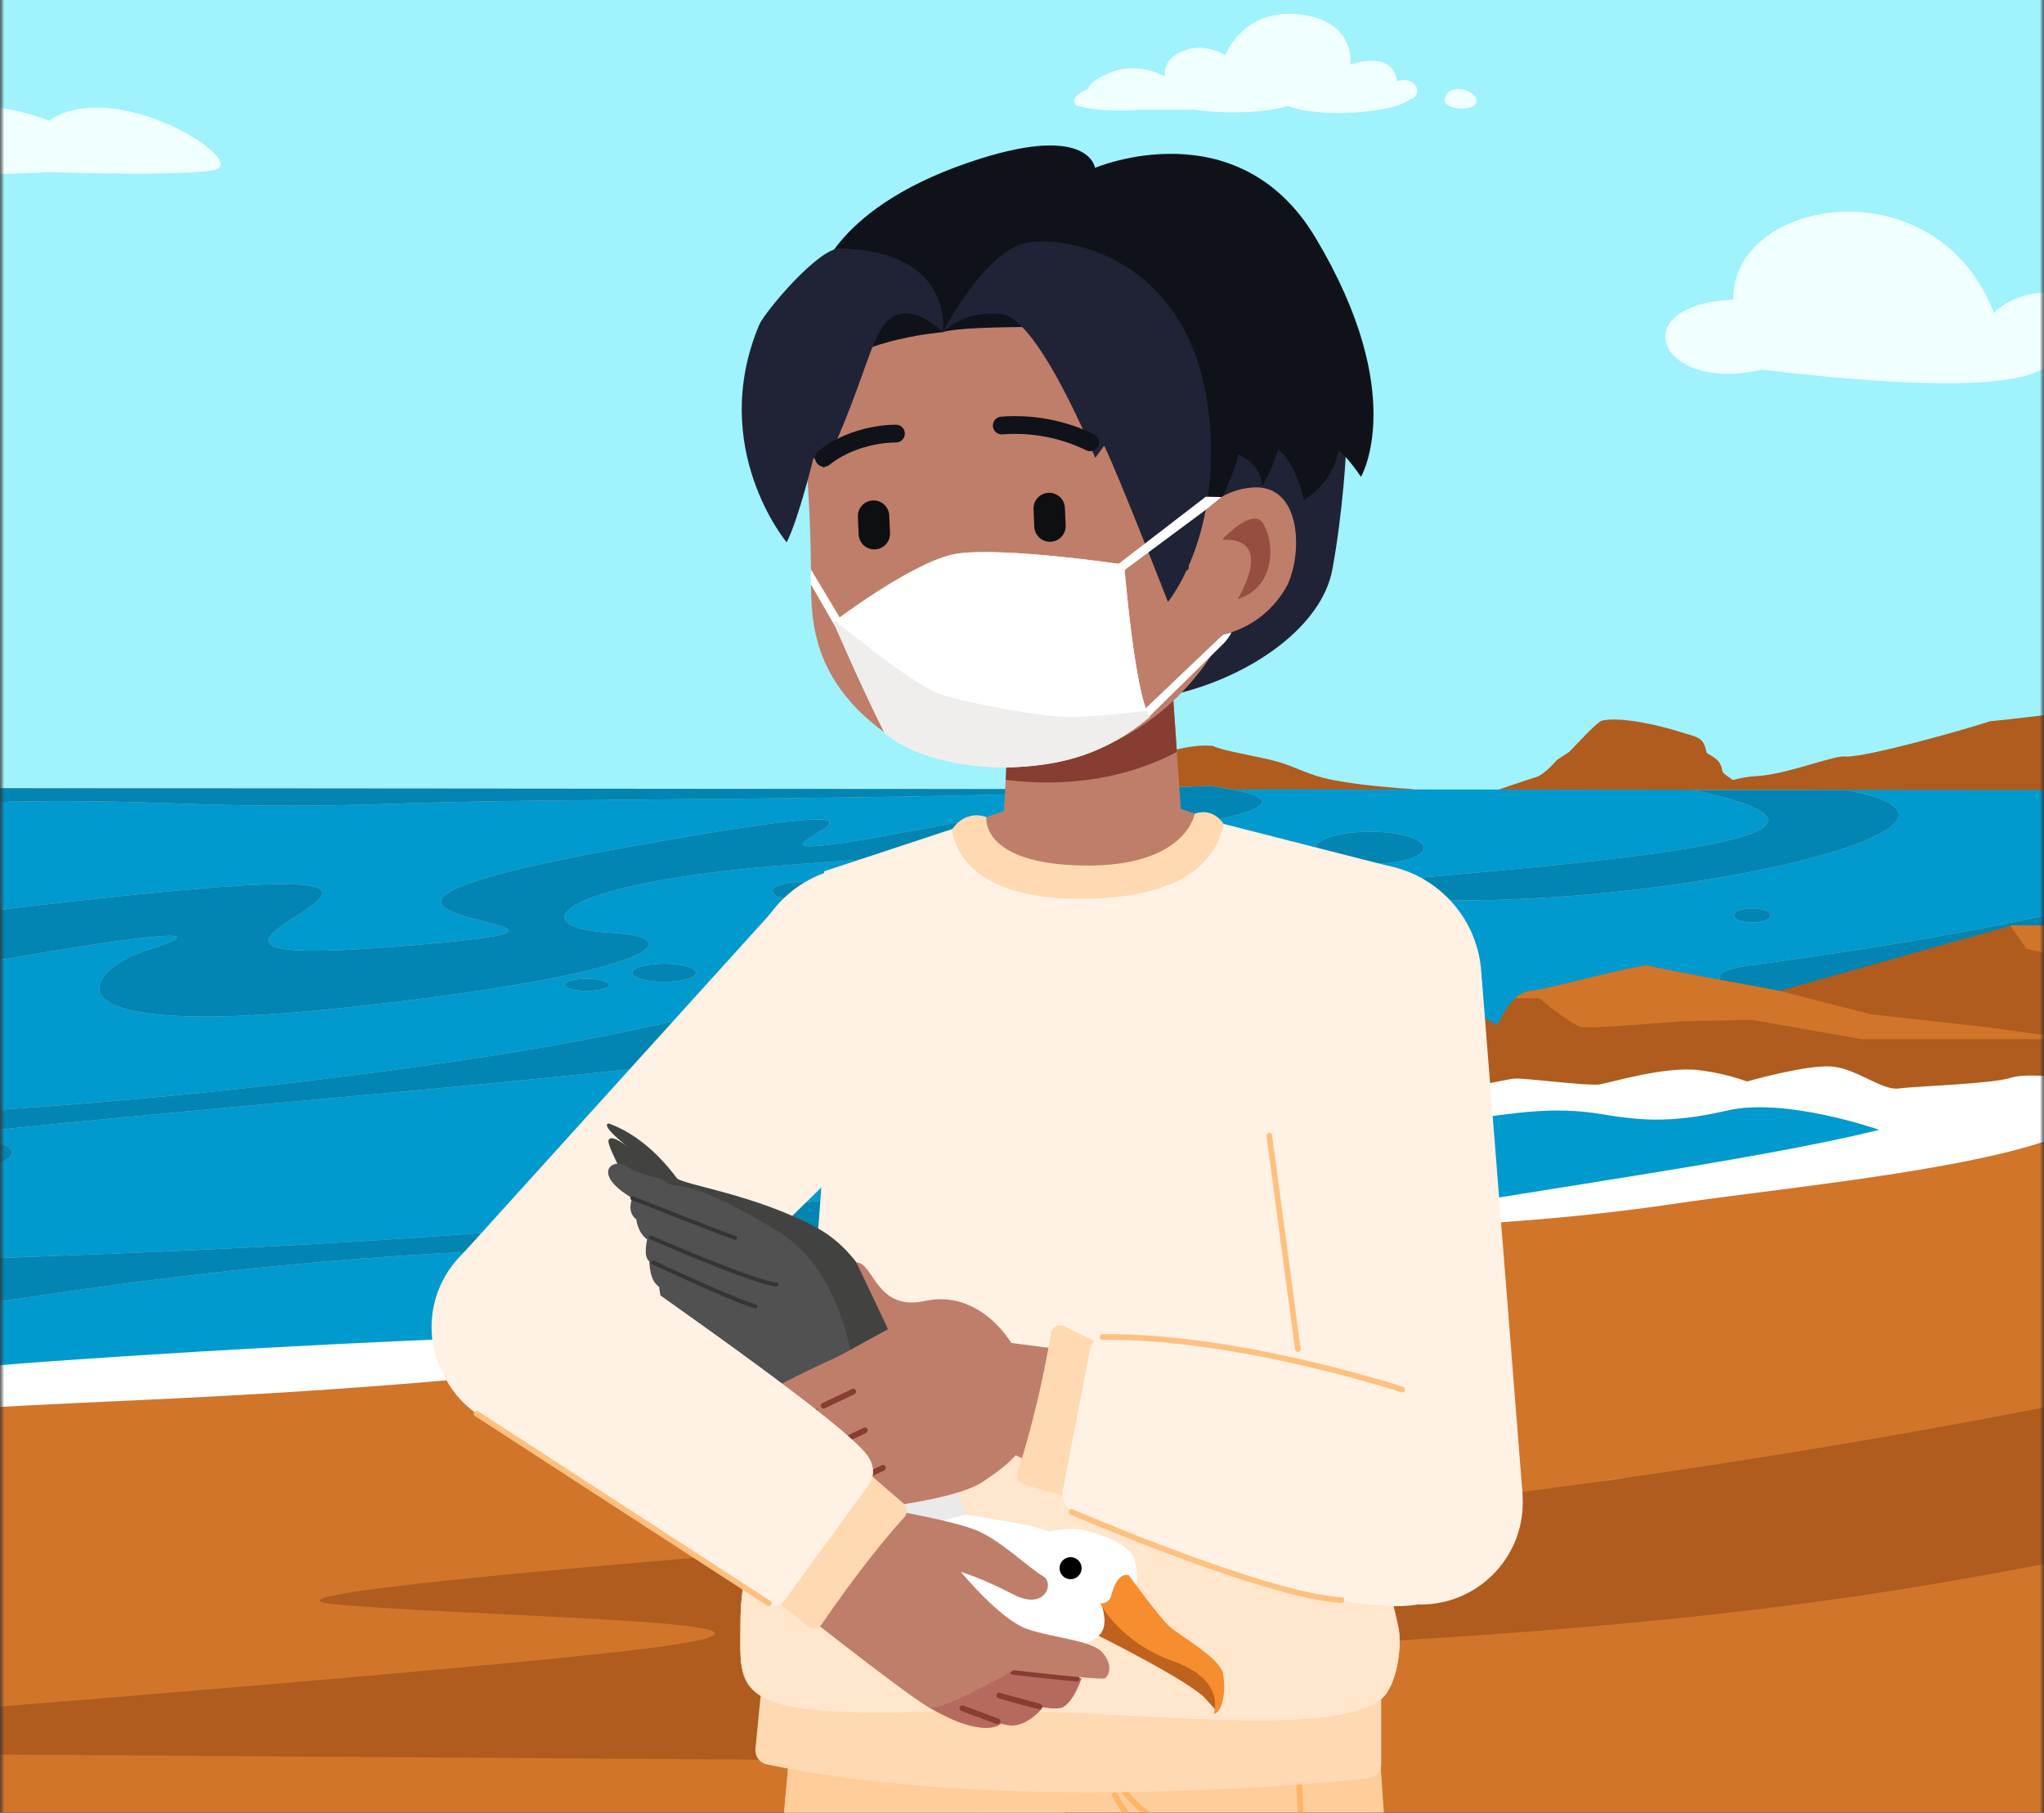 <svg xmlns="http://www.w3.org/2000/svg" width="248" height="220" viewBox="0 0 248 220" fill="none"><rect x="0" y="0" width="248" height="220" fill="#333333" stroke="none"/><g clip-path="url(#clip0_797_1950)"><g clip-path="url(#clip1_797_1950)"><mask id="mask0_797_1950" style="mask-type:luminance" maskUnits="userSpaceOnUse" x="0" y="-14" width="248" height="248"><path d="M248 -14H0V234H248V-14Z" fill="white"></path></mask><g mask="url(#mask0_797_1950)"><mask id="mask1_797_1950" style="mask-type:luminance" maskUnits="userSpaceOnUse" x="0" y="-14" width="248" height="250"><path d="M248 -14H0V235.492H248V-14Z" fill="white"></path></mask><g mask="url(#mask1_797_1950)"><path d="M327.583 -25.427H-69.217V198.181H327.583V-25.427Z" fill="#A0F2FC"></path><path d="M180.42 96.304C180.42 96.304 185.363 94.608 186.393 94.302C187.319 94.027 188.616 92.559 188.873 92.268C188.903 92.233 188.937 92.202 188.976 92.177L190.344 91.282L190.4 91.241C190.729 90.956 193.731 87.595 194.378 87.451C196.703 86.93 201.475 88.071 203.678 88.775C205.832 89.47 206.665 89.35 207.016 91.179C207.039 91.289 207.105 91.386 207.198 91.45C207.803 91.863 208.793 92.175 208.977 93.562C208.99 93.661 209.039 93.752 209.114 93.818C210.184 94.781 213.66 96.726 214.266 97.067C214.326 97.099 214.379 97.143 214.421 97.197L215.388 98.451C215.615 98.747 215.351 99.131 214.919 99.129L178.395 98.881C177.969 98.881 177.709 98.497 177.936 98.204C178.424 97.584 179.275 96.697 180.42 96.304Z" fill="#AF5C1E"></path><path d="M171.356 95.845C171.438 95.845 171.447 95.773 171.366 95.769C169.248 95.626 164.779 95.275 161.698 94.659C158.617 94.043 157.375 93.109 155.017 92.444C152.658 91.778 148.168 91.09 147.198 90.538C147.189 90.532 147.178 90.529 147.167 90.528C144.53 90.203 140.029 91.53 138.339 92.638C136.648 93.746 136.082 92.921 134.575 93.223C133.069 93.525 134.763 93.192 133.069 93.525C131.374 93.857 129.194 93.303 127.931 93.748C126.668 94.192 127.234 95.3 125.73 95.3C124.539 95.3 122.291 95.713 121.39 95.893C121.32 95.907 121.338 95.967 121.413 95.967L171.356 95.845Z" fill="#AF5C1E"></path><path d="M330.299 74.152C330.299 74.152 325.895 75.549 324.134 75.921C322.373 76.293 317.087 75.363 311.802 75.921C306.518 76.479 269.772 82.1 269.772 82.1C269.772 82.1 269.772 83.59 267.718 84.055C265.664 84.52 245.863 87.169 241.471 87.525C239.237 88.285 226.918 91.832 223.981 91.822C222.807 91.53 216.748 94.006 213.216 94.18C211.094 94.288 209.028 94.9 207.19 95.967L330.299 95.953V74.152Z" fill="#AF5C1E"></path><path d="M-69.027 95.606L-70.192 175.832C-53.899 179.322 -49.168 178.878 -35.414 179.322C8.25 180.728 -20.572 168.369 -14.541 167.956C-6.839 167.445 49.151 165.746 78.203 163.558C107.254 161.369 154.146 158.519 174.894 157.978C209.721 157.062 179.602 171.244 227.838 163.26C240.136 161.222 247.018 158.933 251.604 158.74L286.157 143.48L327.583 128.724V101.616L281.858 95.907L-69.027 95.606Z" fill="#009ACF"></path><path d="M327.583 95.947L278.025 95.967C278.025 95.967 311.447 102.258 311.044 109.173C310.734 114.47 290.216 119.773 270.492 121.493C265.23 121.952 235.741 123.074 240.732 126.124C263.76 140.24 197.003 142.653 163.267 149.837C154.363 151.732 177.126 150.606 168.307 154.739C156.37 160.334 133.606 160.392 -7.63 168.536C-23.831 169.471 -0.374 177.601 -13.278 178.275C-34.079 179.362 -72.166 175.668 -72.342 175.621L-73.679 255.202L327.589 254.311L327.583 95.947Z" fill="#D1752A"></path><path d="M197.046 181.362C201.235 181.424 207.489 182.443 207.83 180.684C207.985 179.882 199.607 178.835 195.339 179.574C191.072 180.314 185.099 182.04 187.194 182.54C189.29 183.04 192.857 181.3 197.046 181.362Z" fill="#D8AA79"></path><path d="M224.82 180.974C224.51 180.542 217.682 180.542 218.149 180.912C218.616 181.281 225.246 181.565 224.82 180.974Z" fill="#D8AA79"></path><path d="M217.916 178.938C217.296 178.074 210.777 178.506 212.174 178.938C213.571 179.37 218.418 179.647 217.916 178.938Z" fill="#D8AA79"></path><path d="M118.587 191.598C122.776 191.414 131.31 190.488 135.121 190.92C138.932 191.352 140.876 189.474 137.915 188.887C136.363 188.579 133.957 188.701 131.715 188.949C129.473 189.197 122.793 190.189 120.309 190.602C117.825 191.015 108.75 191.222 108.905 191.712C109.06 192.202 114.396 191.784 118.587 191.598Z" fill="#D8AA79"></path><path d="M327.583 145.158V179.967C306.503 174.267 287.099 183.127 236.263 191.954C170.207 203.422 96.317 198.346 107.826 206.245C113.185 209.919 113.185 211.145 113.425 213.703L-67.822 212.463C-16.021 208.415 47.066 203.506 74.105 200.568C108.703 196.804 63.821 196.548 41.218 194.764C18.614 192.981 160.58 183.392 179.347 181.664C191.049 180.587 306.487 164.957 327.583 145.158Z" fill="#AF5C1E"></path><path d="M278.025 95.967C278.025 95.967 370.404 104.118 277.88 123.216C274.366 123.942 262.928 124.663 252.557 125.097C245.896 125.38 247.006 127.213 247.463 127.418C273.757 139.086 223.549 143.065 203.164 146.088C178.448 149.752 162.06 148.221 170.566 150.635C179.072 153.049 178.322 155.113 157.986 158.602C137.65 162.09 88.123 164.219 62.483 166.744C32.531 169.692 11.701 169.933 -3.782 170.983C-21.208 172.167 18.43 178.63 -28.131 180.777C-51.611 181.862 -69.649 178.297 -69.649 178.297L-70.192 173.184C-70.192 173.184 -47.899 179.746 -21.349 177.661C-10.364 176.799 -24.093 172.612 -22.558 170.066C-21.475 168.266 -12.921 166.552 5.962 165.217C54.455 161.782 90.332 161.415 123.202 160.172C145.807 159.321 164.321 156.618 163.17 154.227C162.105 152.013 141.864 151.459 141.955 148.128C141.994 146.733 156.55 149.393 182.315 145.255C208.163 141.103 233.093 137.449 239.091 133.076C240.92 131.743 230.45 125.674 233.331 123.223C235.358 121.497 259.92 120.885 263.566 120.261C352.722 104.982 280.354 98.513 277.221 95.953L278.025 95.967Z" fill="white"></path><path d="M147.636 131.545C113.026 136.67 131.723 143.618 127.313 147.111C123.37 150.236 117.488 149.761 63.213 151.658C10.137 153.518 -27.288 163.998 -70.562 168.604L-72.216 157.465C-19.642 151.038 21.851 154.572 98.295 145.869C124.678 142.86 111.712 139.781 128.385 133.147C141.031 128.118 165.271 124.969 203.199 123.032C219.073 122.222 202.044 118.57 211.98 117.217C270.492 109.254 269.287 103.019 269.287 103.019C269.287 99.109 261.247 98.216 257.159 95.887L264.645 95.967C294.167 105.829 297.505 108.301 218.846 120.767C213.929 121.546 223.09 125.636 217.513 126.494C212.989 127.191 168.233 128.478 163.254 129.23C150.962 131.08 162.853 129.29 147.636 131.545Z" fill="#E8C08A"></path><path d="M135.929 116.099C129.464 119.55 121.58 123.074 103.497 126.122C62.05 133.109 -3.026 134.787 -69.957 146.45L-71.521 137.007C-34.815 136.784 1.387 135.596 38.07 131.09C67.987 127.416 82.627 124.448 111.499 116.099C131.339 110.357 134.778 111.393 146.762 109.254C164.773 106.038 240.176 103.44 205.534 95.887L223.882 95.858C245.404 99.772 208.715 108.915 179.184 109.254C167.52 109.38 148.387 109.446 135.929 116.099Z" fill="#E8C08A"></path><path d="M-2.445 97.393C18.9 96.707 24.07 98.389 48.199 97.53C69.136 96.782 109.391 97.257 138.75 95.775L-69.027 95.606L-68.863 112.282C-64.209 103.763 -56.213 99.129 -2.445 97.393Z" fill="#E8C08A"></path><path d="M73.931 113.181C84.471 113.743 79.271 118.312 41.542 122.322C3.813 126.331 10.251 117.725 17.883 115.295C25.515 112.864 22.27 112.544 -4.6 117.291C-23.791 120.683 -54.085 124.657 -69.839 126.653L-71.046 120.453C-53.746 117.754 -1.474 109.796 26.817 107.64C61.051 105.022 8.577 118.066 48.199 114.873C87.821 111.68 22.27 112.542 75.413 102.928C128.555 93.314 75.586 107.398 110.075 100.942C131.692 96.895 137.239 96.792 134.255 95.947C134.069 95.893 133.841 95.839 133.604 95.779L146.816 95.383C162.109 97.402 151.156 100.942 97.152 104.852C66.716 107.057 63.399 112.617 73.931 113.181Z" fill="#E8C08A"></path><path d="M214.834 111.087C214.834 111.56 213.832 111.943 212.596 111.943C211.36 111.943 210.36 111.56 210.36 111.087C210.36 110.614 211.36 110.231 212.596 110.231C213.832 110.231 214.834 110.62 214.834 111.087Z" fill="#E8C08A"></path><path d="M84.469 118.06C84.469 118.666 82.733 119.16 80.59 119.16C78.447 119.16 76.713 118.666 76.713 118.06C76.713 117.454 78.449 116.958 80.59 116.958C82.731 116.958 84.469 117.44 84.469 118.06Z" fill="#E8C08A"></path><path d="M-5.886 141.924C-1.829 141.924 1.459 141.013 1.459 139.89C1.459 138.767 -1.829 137.857 -5.886 137.857C-9.942 137.857 -13.231 138.767 -13.231 139.89C-13.231 141.013 -9.942 141.924 -5.886 141.924Z" fill="#E8C08A"></path><path d="M166.208 104.852C169.833 104.852 172.771 103.977 172.771 102.897C172.771 101.817 169.833 100.942 166.208 100.942C162.582 100.942 159.644 101.817 159.644 102.897C159.644 103.977 162.582 104.852 166.208 104.852Z" fill="#E8C08A"></path><path d="M217.519 129.425C221.308 129.425 224.38 128.768 224.38 127.957C224.38 127.147 221.308 126.49 217.519 126.49C213.729 126.49 210.657 127.147 210.657 127.957C210.657 128.768 213.729 129.425 217.519 129.425Z" fill="#E8C08A"></path><path d="M140.831 141.215C146.433 141.215 150.974 140.12 150.974 138.77C150.974 137.42 146.433 136.325 140.831 136.325C135.229 136.325 130.688 137.42 130.688 138.77C130.688 140.12 135.229 141.215 140.831 141.215Z" fill="#E8C08A"></path><path d="M158.949 134.048C158.949 134.461 157.28 134.781 155.229 134.781C153.179 134.781 151.487 134.453 151.487 134.048C151.487 133.643 153.157 133.314 155.217 133.314C157.277 133.314 158.949 133.643 158.949 134.048Z" fill="#E8C08A"></path><path d="M95.428 140.62C95.428 141.227 94.027 141.719 92.297 141.719C90.567 141.719 89.164 141.227 89.164 140.62C89.164 140.012 90.567 139.518 92.297 139.518C94.027 139.518 95.428 140.012 95.428 140.62Z" fill="#E8C08A"></path><path d="M73.877 119.521C73.877 119.935 72.676 120.255 71.191 120.255C69.704 120.255 68.504 119.926 68.504 119.521C68.504 119.116 69.707 118.788 71.191 118.788C72.674 118.788 73.877 119.116 73.877 119.521Z" fill="#E8C08A"></path><path d="M100.578 108.152C100.578 108.76 99.041 109.254 97.148 109.254C95.255 109.254 93.717 108.76 93.717 108.152C93.717 107.545 95.253 107.053 97.148 107.053C99.043 107.053 100.578 107.545 100.578 108.152Z" fill="#E8C08A"></path><path d="M155.767 103.021C156.591 103.021 157.259 102.747 157.259 102.409C157.259 102.071 156.591 101.797 155.767 101.797C154.943 101.797 154.275 102.071 154.275 102.409C154.275 102.747 154.943 103.021 155.767 103.021Z" fill="#E8C08A"></path><path d="M147.636 131.545C113.026 136.67 131.723 143.618 127.313 147.111C123.37 150.236 117.488 149.761 63.213 151.658C10.137 153.518 -27.288 163.998 -70.562 168.604L-72.216 157.465C-19.642 151.038 21.851 154.572 98.295 145.869C124.678 142.86 111.712 139.781 128.385 133.147C141.031 128.118 165.271 124.969 203.199 123.032C219.073 122.222 202.044 118.57 211.98 117.217C270.492 109.254 269.287 103.019 269.287 103.019C269.287 99.109 261.247 98.216 257.159 95.887L264.645 95.967C294.167 105.829 297.505 108.301 218.846 120.767C213.929 121.546 223.09 125.636 217.513 126.494C212.989 127.191 168.233 128.478 163.254 129.23C150.962 131.08 162.853 129.29 147.636 131.545Z" fill="#0285B2"></path><path d="M135.929 116.099C129.464 119.55 121.58 123.074 103.497 126.122C62.05 133.109 -3.026 134.787 -69.957 146.45L-71.521 137.007C-34.815 136.784 1.387 135.596 38.07 131.09C67.987 127.416 82.627 124.448 111.499 116.099C131.339 110.357 134.778 111.393 146.762 109.254C164.773 106.038 240.176 103.44 205.534 95.887L223.882 95.858C245.404 99.772 208.715 108.915 179.184 109.254C167.52 109.38 148.387 109.446 135.929 116.099Z" fill="#0285B2"></path><path d="M-2.445 97.393C18.9 96.707 24.07 98.389 48.199 97.53C69.136 96.782 109.391 97.257 138.75 95.775L-69.027 95.606L-68.863 112.282C-64.209 103.763 -56.213 99.129 -2.445 97.393Z" fill="#0285B2"></path><path d="M73.931 113.181C84.471 113.743 79.271 118.312 41.542 122.322C3.813 126.331 10.251 117.725 17.883 115.295C25.515 112.864 22.27 112.544 -4.6 117.291C-23.791 120.683 -54.085 124.657 -69.839 126.653L-71.046 120.453C-53.746 117.754 -1.474 109.796 26.817 107.64C61.051 105.022 8.577 118.066 48.199 114.873C87.821 111.68 22.27 112.542 75.413 102.928C128.555 93.314 75.586 107.398 110.075 100.942C131.692 96.895 137.239 96.792 134.255 95.947C134.069 95.893 133.841 95.839 133.604 95.779L146.816 95.383C162.109 97.402 151.156 100.942 97.152 104.852C66.716 107.057 63.399 112.617 73.931 113.181Z" fill="#0285B2"></path><path d="M214.834 111.087C214.834 111.56 213.832 111.943 212.596 111.943C211.36 111.943 210.36 111.56 210.36 111.087C210.36 110.614 211.36 110.231 212.596 110.231C213.832 110.231 214.834 110.62 214.834 111.087Z" fill="#0285B2"></path><path d="M84.469 118.06C84.469 118.666 82.733 119.16 80.59 119.16C78.447 119.16 76.713 118.666 76.713 118.06C76.713 117.454 78.449 116.958 80.59 116.958C82.731 116.958 84.469 117.44 84.469 118.06Z" fill="#0285B2"></path><path d="M-5.886 141.924C-1.829 141.924 1.459 141.013 1.459 139.89C1.459 138.767 -1.829 137.857 -5.886 137.857C-9.942 137.857 -13.231 138.767 -13.231 139.89C-13.231 141.013 -9.942 141.924 -5.886 141.924Z" fill="#0285B2"></path><path d="M166.208 104.852C169.833 104.852 172.771 103.977 172.771 102.897C172.771 101.817 169.833 100.942 166.208 100.942C162.582 100.942 159.644 101.817 159.644 102.897C159.644 103.977 162.582 104.852 166.208 104.852Z" fill="#0285B2"></path><path d="M217.519 129.425C221.308 129.425 224.38 128.768 224.38 127.957C224.38 127.147 221.308 126.49 217.519 126.49C213.729 126.49 210.657 127.147 210.657 127.957C210.657 128.768 213.729 129.425 217.519 129.425Z" fill="#0285B2"></path><path d="M140.831 141.215C146.433 141.215 150.974 140.12 150.974 138.77C150.974 137.42 146.433 136.325 140.831 136.325C135.229 136.325 130.688 137.42 130.688 138.77C130.688 140.12 135.229 141.215 140.831 141.215Z" fill="#0285B2"></path><path d="M158.949 134.048C158.949 134.461 157.28 134.781 155.229 134.781C153.179 134.781 151.487 134.453 151.487 134.048C151.487 133.643 153.157 133.314 155.217 133.314C157.277 133.314 158.949 133.643 158.949 134.048Z" fill="#0285B2"></path><path d="M95.428 140.62C95.428 141.227 94.027 141.719 92.297 141.719C90.567 141.719 89.164 141.227 89.164 140.62C89.164 140.012 90.567 139.518 92.297 139.518C94.027 139.518 95.428 140.012 95.428 140.62Z" fill="#0285B2"></path><path d="M73.877 119.521C73.877 119.935 72.676 120.255 71.191 120.255C69.704 120.255 68.504 119.926 68.504 119.521C68.504 119.116 69.707 118.788 71.191 118.788C72.674 118.788 73.877 119.116 73.877 119.521Z" fill="#0285B2"></path><path d="M100.578 108.152C100.578 108.76 99.041 109.254 97.148 109.254C95.255 109.254 93.717 108.76 93.717 108.152C93.717 107.545 95.253 107.053 97.148 107.053C99.043 107.053 100.578 107.545 100.578 108.152Z" fill="#0285B2"></path><path d="M155.767 103.021C156.591 103.021 157.259 102.747 157.259 102.409C157.259 102.071 156.591 101.797 155.767 101.797C154.943 101.797 154.275 102.071 154.275 102.409C154.275 102.747 154.943 103.021 155.767 103.021Z" fill="#0285B2"></path><path d="M26.614 20.371C25.594 21.547 5.683 20.89 5.683 20.89C5.683 20.89 -2.583 21.402 -14.213 21.402C-25.842 21.402 -30.746 20.108 -30.746 20.108C-30.746 20.108 -54.779 20.883 -56.071 20.369C-56.691 20.116 -55.087 19.381 -52.764 18.868C-50.284 18.317 -46.977 18.013 -44.704 18.817C-41.862 14.167 -28.683 9.256 -21.189 14.683C-16.023 11.842 -14.797 16.851 -14.797 16.851C-14.797 16.851 -7.752 9.515 5.942 14.625C11.623 10.75 21.611 14.867 25.323 17.982C26.505 18.978 27.053 19.871 26.614 20.371Z" fill="#F0FFFF"></path><path d="M175.305 12.22C175.305 13.363 179.151 13.633 179.151 12.22C179.151 10.806 175.305 9.916 175.305 12.22Z" fill="#F0FFFF"></path><path d="M171.947 11.149C171.92 11.384 171.814 11.603 171.646 11.769C171.478 11.935 171.258 12.039 171.023 12.063C169.177 13.751 159.729 14.371 156.205 12.829C154.93 13.431 149.92 14.011 144.877 13.317H138.446C138.446 13.317 133.598 13.712 130.58 12.807C130.276 12.468 130.276 12.16 130.425 11.887C130.785 11.23 132.021 10.81 132.021 10.81C132.021 10.81 132.24 9.638 135.263 8.601C138.287 7.563 141.341 9.273 141.341 9.273C141.341 9.273 140.85 7.278 143.522 6.173C146.194 5.067 148.664 6.691 148.664 6.691C148.664 6.691 150.809 0.919 157.705 1.746C164.602 2.572 163.854 7.832 163.854 7.832C163.854 7.832 168.969 5.931 169.483 9.841C171.227 9.374 172.046 10.341 171.947 11.149Z" fill="#F0FFFF"></path><path d="M270.266 44.307C270.266 44.307 266.34 44.972 248.238 44.514C243.344 48.186 222.134 45.853 213.772 44.875C204.108 47.093 199.328 41.304 203.62 38.181C204.941 37.212 207.134 36.501 210.306 36.354C210.099 23.917 234.982 19.837 241.926 37.985C245.594 34.317 253.249 34.651 253.754 39.62C260.834 38.018 266.426 39.826 268.985 41.728C270.32 42.72 270.826 43.745 270.266 44.307Z" fill="#F0FFFF"></path><path d="M335.815 124.628V131.345L276.28 138.253L257.337 133.74C257.337 133.74 215.713 131.14 205.301 132.087C194.889 133.033 182.338 132.762 169.467 132.399L167.549 126.12C167.549 126.12 174.063 121.367 175.179 121.489C176.295 121.611 181.714 124.396 181.714 124.396C181.714 124.396 182.464 122.375 183.851 121.152C184.363 120.667 185.013 120.353 185.711 120.253C188.269 119.961 199.19 116.897 200.029 117.196C200.868 117.496 215.919 120.253 215.919 120.253L243.925 112.354L244.191 112.28L300.177 112.875L333.072 111.941L333.973 116.103L335.815 124.628Z" fill="#AF5C1E"></path><path d="M333.973 116.105C331.287 116.119 320.645 116.105 320.645 116.105L315.008 118.099C315.008 118.099 306.609 119.327 305.05 119.327C303.492 119.327 276.497 122.086 276.497 122.086L289.61 116.105L275.65 115.167L259.573 118.093L245.898 115.167L243.918 112.364L244.185 112.29L300.171 112.885L333.066 111.951L333.973 116.105Z" fill="#D1752A"></path><path d="M251.681 126.12H225.897L212.598 123.77L204.057 123.942C204.057 123.942 193.124 124.853 191.927 124.653C190.731 124.452 186.761 121.152 186.761 121.152H183.851C184.363 120.667 185.013 120.353 185.711 120.253C188.269 119.961 199.19 116.896 200.029 117.196C200.868 117.496 215.919 120.253 215.919 120.253L226.974 123.088L241.046 124.653L251.681 126.12Z" fill="#D1752A"></path><path d="M227.997 137.115C227.997 137.115 216.649 133.116 209.525 134.781C202.401 136.447 198.491 135.891 194.302 135.209C185.299 133.74 179.75 136.524 173.319 135.73C169.655 135.279 171.579 133.314 163.959 133.314C162.175 133.314 156.889 131.998 159.646 131.392C162.126 130.846 168.776 130.152 168.776 130.152C168.776 130.152 177.556 130.95 176.053 132.252C175.605 132.64 182.666 130.956 183.851 130.892C185.035 130.828 192.758 131.818 194.06 131.609C195.362 131.4 201.963 129.383 206.078 129.865C208.089 130.108 210.068 130.571 211.978 131.245C211.978 131.245 219.12 129.203 222.189 129.429C225.258 129.654 228.342 132.372 230.344 132.099C232.347 131.826 241.744 131.535 243.918 130.811C246.092 130.088 251.788 130.956 252.557 131.101C253.326 131.245 255.479 132.173 254.907 133.599C254.334 135.025 231.033 137.466 227.997 137.115Z" fill="white"></path></g><path d="M64.736 173.426C71.571 173.426 77.112 167.885 77.112 161.051C77.112 154.216 71.571 148.676 64.736 148.676C57.902 148.676 52.361 154.216 52.361 161.051C52.361 167.885 57.902 173.426 64.736 173.426Z" fill="#FFF2E5"></path><path d="M56.157 152.135L94.504 109.742L114.582 129.449L73.84 169.431L56.157 152.135Z" fill="#FFF2E5"></path><path d="M104.844 133.275C112.626 133.275 118.935 126.966 118.935 119.184C118.935 111.402 112.626 105.094 104.844 105.094C97.062 105.094 90.754 111.402 90.754 119.184C90.754 126.966 97.062 133.275 104.844 133.275Z" fill="#FFF2E5"></path><path d="M133.476 236.966C131.705 237.176 129.924 237.359 128.133 237.513C125.433 237.748 122.715 237.916 119.98 238.018C117.119 238.125 114.24 238.162 111.344 238.127C105.693 238.059 100 237.714 94.308 237.094C94.325 234.283 94.385 230.91 94.538 226.626C95.674 213.703 96.706 202.841 96.706 202.841C107.264 195.254 116.068 198.77 120.59 201.768C121.779 202.537 122.88 203.433 123.874 204.44C123.874 204.44 129.716 218.738 133.048 235.155C133.172 235.752 133.317 236.358 133.476 236.966Z" fill="#FFC07F"></path><path d="M133.05 235.149L128.133 237.513C125.433 237.748 122.715 237.916 119.98 238.018C117.119 238.125 114.24 238.162 111.344 238.127C106.768 235.056 100.43 230.76 94.538 226.624C95.674 213.701 96.706 202.839 96.706 202.839C107.264 195.252 116.068 198.768 120.59 201.766C121.779 202.535 122.88 203.431 123.874 204.438C123.874 204.438 129.718 218.732 133.05 235.149Z" fill="#FFCD99"></path><path d="M169.518 240.634C158.441 245.034 146.237 235.445 133.476 236.966C131.705 237.176 129.924 237.359 128.133 237.513C125.433 237.748 122.715 237.916 119.98 238.018C119.069 220.389 117.845 201.76 117.845 201.76H166.693C166.693 201.76 168.239 226.628 169.518 240.634Z" fill="#FFCD99"></path><path d="M157.565 215.385C157.565 215.385 157.978 222.321 158.317 231.131" stroke="#FFB466" stroke-width="0.692" stroke-linecap="round" stroke-linejoin="round"></path><path d="M151.671 225.886C151.671 225.886 140.579 228.416 135.276 217.826" stroke="#FFB466" stroke-width="0.692" stroke-linecap="round" stroke-linejoin="round"></path><path d="M151.073 222.66C151.073 222.66 139.982 225.19 134.678 214.6" stroke="#FFB466" stroke-width="0.692" stroke-linecap="round" stroke-linejoin="round"></path><path d="M130.969 126.864C157.802 126.864 158.906 105.836 158.906 105.836L146.545 99.303L143.263 98.156L142.792 91.257L142.6 88.482L141.951 79.019L141.935 78.783L125.434 80.378L122.774 80.633L122.123 92.665L122.016 94.647L121.809 98.435L117.343 99.97L107.217 106.311C107.217 106.311 104.135 126.864 130.969 126.864Z" fill="#BF7E6A"></path><path d="M122.016 94.647C127.427 95.32 135.243 95.221 142.792 91.257L142.6 88.482L141.951 79.019L125.434 80.378L122.774 80.633L122.123 92.665L122.016 94.647Z" fill="#873D31"></path><path d="M167.584 205.935V214.125C167.575 214.56 167.404 214.977 167.105 215.294C166.806 215.611 166.4 215.805 165.966 215.84C157.858 216.667 120.966 219.973 93.083 214.133C92.658 214.057 92.277 213.825 92.013 213.484C91.749 213.143 91.622 212.716 91.655 212.285L92.547 203.126C92.547 203.126 128.038 210.281 167.584 205.935Z" fill="#FFD9B2"></path><path d="M114.634 207.619C133.775 206.898 160.892 211.463 167.596 206.172C169.419 204.726 170.192 199.85 169.642 197.362C167.989 189.875 164.354 178.245 165.216 165.705C165.306 164.333 165.459 162.948 165.666 161.572C167.791 147.479 168.704 105.152 168.704 105.152L148.451 99.985C148.451 99.985 146.669 106.97 132.089 107.189C117.509 107.408 115.556 100.603 115.556 100.603L99.985 105.745C99.985 105.745 100.777 119.837 100.012 137.398C99.365 152.241 97.945 162.326 96.375 169.727C93.397 183.749 89.842 188.147 89.842 197.007C89.842 205.406 88.247 208.609 114.634 207.619Z" fill="#FFF2E5"></path><path d="M114.634 207.619C133.775 206.898 160.892 211.463 167.596 206.172C169.419 204.726 170.192 199.85 169.642 197.362C167.989 189.875 164.354 178.245 165.216 165.705C157.569 169.477 131.986 179.769 96.375 169.731C93.397 183.753 89.842 188.151 89.842 197.011C89.842 205.406 88.247 208.609 114.634 207.619Z" fill="#FFE6CC"></path><path d="M144.958 98.747C144.958 98.747 143.939 105.234 131.419 105.04C118.899 104.846 119.683 99.167 119.683 99.167C119.683 99.167 117.354 98.123 115.549 100.586C115.549 100.586 115.549 109.06 130.958 109.082C144.117 109.105 147.758 103.98 148.447 99.971C148.455 99.971 147.25 97.957 144.958 98.747Z" fill="#FFD9B2"></path><path d="M163.302 54.093C163.405 54.328 162.919 62.337 161.648 69.144C160.377 75.952 152.076 81.805 143.367 84.047C142.997 81.53 138.665 51.187 138.665 51.187C138.665 51.187 158.846 44.011 163.302 54.093Z" fill="#202335"></path><path d="M150.402 44.059C150.402 44.059 155.655 67.912 145.958 80.999C135.507 95.099 116.686 95.715 107.285 88.862C97.883 82.009 98.444 74.092 98.398 69.508C98.371 66.201 98.274 61.165 97.638 53.673C96.489 40.145 100.419 24.969 122.795 26.021C138.715 26.767 149.007 33.978 150.402 44.059Z" fill="#BF7E6A"></path><g opacity="0.75"><path d="M113.725 73.329L115.632 67.671C115.665 67.543 115.735 67.429 115.833 67.341C115.931 67.253 116.053 67.196 116.183 67.177C116.313 67.157 116.446 67.177 116.565 67.232C116.684 67.287 116.784 67.377 116.853 67.489L119.765 72.19C119.829 72.293 119.867 72.409 119.877 72.529C119.888 72.649 119.869 72.77 119.824 72.882C119.779 72.993 119.708 73.093 119.617 73.172C119.526 73.251 119.417 73.308 119.3 73.337L114.481 74.294C113.962 74.397 113.545 73.864 113.725 73.329Z" fill="#873D31"></path></g><path d="M151.824 61.754L143.941 69.289L141.806 69.539L136.673 51.958L154.711 51.176L151.824 61.754Z" fill="#202335"></path><path d="M99.2 34.265C99.2 34.265 100.965 24.89 119.04 19.226C132.174 15.109 132.86 20.369 132.86 20.369C132.86 20.369 150.139 13.04 159.594 28.819C171.023 47.892 165.127 57.868 165.127 57.868C165.127 57.868 163.391 55.273 162.368 54.657C162.368 54.657 162.062 58.331 158.179 60.681C158.179 60.681 157.335 56.217 155.089 54.59C155.089 54.59 154.229 57.358 153.101 59.005C153.101 59.005 153.415 56.707 150.261 55.13C150.261 55.13 149.738 57.798 147.368 62.233L135.78 39.783C135.78 39.783 117.039 39.318 114.404 40.316C114.404 40.316 104.945 41.008 99.979 45.197C99.979 45.197 97.361 42.337 99.2 34.265Z" fill="#0F1219"></path><path d="M114.404 40.316C114.404 40.316 111.685 37.495 109.114 38.132C105.664 38.987 105.6 45.144 99.979 56.794L98.704 55.564C98.704 55.564 96.887 63.027 95.445 65.815C95.445 65.815 85.87 54.363 92.103 39.446C92.748 37.902 99.289 30.078 101.924 30.146C115.868 30.477 114.404 40.316 114.404 40.316Z" fill="#202335"></path><path d="M145.198 63.659C146.231 61.049 149.023 59.429 151.776 59.181C157.889 58.54 158.121 67.034 156.17 71.052C155.291 72.692 154.039 74.103 152.516 75.172C150.993 76.241 149.24 76.938 147.399 77.206C143.327 77.066 143.834 66.269 145.154 63.773L145.198 63.659Z" fill="#BF7E6A"></path><g opacity="0.75"><path d="M148.254 65.515C148.254 65.515 151.79 61.657 153.142 63.386C154.494 65.116 155.209 71.085 150.164 72.709C150.164 72.709 154.878 65.164 148.254 65.515Z" fill="#873D31"></path></g><path d="M114.404 40.316C114.404 40.316 119.505 30.336 124.645 29.443C129.785 28.551 145.398 31.454 146.826 51.941C147.791 65.815 141.707 73.048 141.707 73.048C141.707 73.048 135.776 57.792 133.97 54.093L132.887 55.564C132.887 55.564 126.087 38.721 121.551 38.132C117.015 37.543 114.404 40.316 114.404 40.316Z" fill="#202335"></path><path d="M119.04 81.974L119.703 81.885C121.765 81.606 123.744 80.895 125.511 79.798" stroke="#873D31" stroke-width="1.294" stroke-miterlimit="10" stroke-linecap="round"></path><path d="M105.907 60.734L105.905 60.734C104.855 60.78 104.041 61.668 104.086 62.718L104.179 64.856C104.225 65.906 105.113 66.72 106.164 66.674L106.166 66.674C107.216 66.629 108.03 65.74 107.984 64.69L107.892 62.553C107.846 61.503 106.958 60.688 105.907 60.734Z" fill="#0D0F11"></path><path d="M127.22 59.807L127.218 59.807C126.168 59.853 125.354 60.741 125.399 61.791L125.492 63.928C125.538 64.979 126.426 65.793 127.477 65.747L127.479 65.747C128.529 65.702 129.343 64.813 129.297 63.763L129.205 61.626C129.159 60.576 128.27 59.761 127.22 59.807Z" fill="#0D0F11"></path><path d="M108.707 52.621C108.707 52.621 103.831 52.495 99.977 55.564" stroke="#0F1219" stroke-width="2.156" stroke-miterlimit="10" stroke-linecap="round"></path><path d="M121.545 51.642C125.236 51.354 128.937 52.055 132.267 53.673" stroke="#0F1219" stroke-width="2.156" stroke-miterlimit="10" stroke-linecap="round"></path><path d="M179.736 118.101L184.741 181.457L160.061 183.115L151.836 121.6L179.736 118.101Z" fill="#FFF2E5"></path><path d="M157.468 163.733L154.004 137.817" stroke="#FFC07F" stroke-width="0.692" stroke-miterlimit="10" stroke-linecap="round"></path><path d="M165.664 132.986C173.446 132.986 179.755 126.677 179.755 118.895C179.755 111.113 173.446 104.804 165.664 104.804C157.882 104.804 151.573 111.113 151.573 118.895C151.573 126.677 157.882 132.986 165.664 132.986Z" fill="#FFF2E5"></path><path d="M139.045 87.349L138.303 86.63L148.387 77.024L148.858 76.904L149.424 76.747C149.159 77.272 148.81 77.75 148.391 78.163L139.045 87.349Z" fill="white"></path><path d="M101.122 75.507C101.122 75.507 111.164 67.826 116.308 67.168C122.322 66.402 136.392 68.528 136.392 68.528C136.392 68.528 137.679 84.442 139.514 86.99C134.189 91.491 128.799 92.905 122.737 93.115C116.676 93.326 110.102 91.555 107.285 88.862C104.406 83.166 101.122 75.507 101.122 75.507Z" fill="white"></path><path d="M136.009 69.508L135.369 68.695L146.293 60.284L148.197 60.317L146.295 61.871L136.009 69.508Z" fill="white"></path><path d="M101.289 75.958L98.334 70.824L98.402 69.121L102.176 75.427L101.289 75.958Z" fill="white"></path><path d="M129.351 86.99C131.94 87.06 136.919 86.535 139.142 86.281C137.508 82.325 136.392 68.528 136.392 68.528C136.392 68.528 122.322 66.402 116.308 67.168C111.619 67.766 102.86 74.195 101.347 75.338C103.827 77.384 111.395 83.503 114.574 84.419C118.42 85.52 125.951 86.899 129.351 86.99Z" fill="white"></path><path d="M107.285 88.862C110.102 91.549 116.676 93.328 122.737 93.115C128.799 92.903 134.189 91.491 139.515 86.99C139.365 86.768 139.24 86.53 139.143 86.281C136.919 86.535 131.94 87.06 129.351 86.99C125.951 86.899 118.42 85.52 114.582 84.419C111.395 83.503 103.821 77.392 101.356 75.338L101.13 75.507C101.13 75.507 104.406 83.166 107.285 88.862Z" fill="#EFEEED"></path><path d="M124.424 187.359C125.296 186.097 129.293 185.117 131.583 185.706C131.583 185.706 137.251 186.946 137.721 189.474C138.19 192.001 137.927 193.787 136.58 194.477C135.232 195.167 135.71 197.899 134.972 198.023C132.978 198.364 131.862 199.976 129.739 199.84C128.693 199.772 127.687 199.427 126.709 199.059C125.124 198.444 123.575 197.737 122.072 196.943C121.745 196.804 121.46 196.582 121.245 196.3C120.654 195.378 121.89 192.747 122.216 191.825C122.753 190.246 123.495 188.745 124.424 187.359Z" fill="white"></path><path d="M133.699 194.961C133.699 194.961 134.623 197.397 133.286 198.511C133.286 198.511 144.813 204.263 146.359 206.263L147.403 207.423C147.403 207.423 149.213 204.077 144.51 201.483C139.806 198.889 133.699 194.961 133.699 194.961Z" fill="#BF621D"></path><path d="M136.933 191.144C136.933 191.144 140.57 196.159 141.841 197.344C143.112 198.528 148.027 201.188 148.393 203.13C148.759 205.073 148.403 207.77 147.262 208.005C147.262 208.005 148.866 203.928 142.329 201.599C135.792 199.27 133.486 194.587 133.486 194.587C133.787 194.618 134.09 194.538 134.336 194.362C134.582 194.185 134.756 193.925 134.823 193.63C135.098 192.549 135.737 190.902 136.933 191.144Z" fill="#F68D2E"></path><path d="M129.894 191.654C130.634 191.654 131.233 191.054 131.233 190.315C131.233 189.575 130.634 188.976 129.894 188.976C129.155 188.976 128.555 189.575 128.555 190.315C128.555 191.054 129.155 191.654 129.894 191.654Z" fill="black"></path><path d="M128.987 188.031C128.904 188.331 128.787 188.62 128.638 188.893C127.732 190.643 126.488 192.2 125.252 193.721C124.849 194.265 124.381 194.758 123.857 195.188C122.345 196.335 120.429 195.874 118.658 196.004C116.701 196.147 114.745 196.329 112.79 196.5C110.93 196.664 109.097 196.959 107.248 197.145C106.39 197.232 105.491 197.383 104.648 197.443C103.862 197.499 103.707 196.843 103.712 196.128C103.734 192.408 105.14 188.837 106.537 185.382C106.867 184.555 107.409 183.135 108.368 182.85C108.767 182.732 109.3 182.926 109.697 182.984C110.317 183.075 110.937 183.145 111.557 183.205C114.787 183.513 118.017 183.873 121.206 184.483C122.719 184.772 128.755 185.444 129.024 187.376C129.054 187.595 129.041 187.817 128.987 188.031Z" fill="white"></path><path d="M108.037 162.586C108.037 162.586 106.44 152.92 99.006 148.946C91.572 144.972 83.274 143.86 82.111 143.005C80.947 142.149 81.115 145.528 83.037 147.258C84.959 148.988 86.079 154.249 88.203 156.438C90.328 158.627 96.389 162.679 97.865 163.959C99.341 165.238 106.663 171.316 108.037 162.586Z" fill="#424241"></path><path d="M117.18 183.834C117.18 183.834 115.14 184.115 110.498 185.954C109.983 186.182 109.432 186.318 108.87 186.355C106.76 186.386 93.269 181.918 89.443 177.917C86.633 174.968 85.723 173.139 84.979 171.227V171.206C84.717 170.529 84.477 169.838 84.181 169.086C83.748 167.98 83.233 165.054 82.954 161.627C82.301 153.704 82.896 143.116 88.639 146.262C104.885 155.159 112.1 168.042 112.1 168.042L117.18 183.834Z" fill="#EAEAEA"></path><path d="M108.874 163.214C108.874 163.214 99.597 150.248 94.664 148.872C89.731 147.495 99.729 157.942 99.312 158.941C99.312 158.941 95.751 158.447 99.586 163.741C103.422 169.036 105.861 173.141 106.82 173.227C107.779 173.314 108.663 172.622 107.837 171.642C107.01 170.663 108.938 172.866 109.957 173.527C111.302 174.397 113.793 173.734 111.78 170.187C111.772 170.187 115.504 170.082 108.874 163.214Z" fill="#424241"></path><path d="M83.861 145.706C83.861 145.706 80.333 138.739 73.908 136.356C73.908 136.356 72.445 136.228 76.283 139.274C76.283 139.274 74.204 137.545 73.844 138.353C73.484 139.161 77.707 146.053 78.12 148.233C78.533 150.414 89.261 154.047 83.861 145.706Z" fill="#424241"></path><path d="M76.71 145.404C76.71 145.404 75.975 147.078 77.2 147.979C77.2 147.979 77.349 149.564 78.521 150.424C78.521 150.424 77.986 152.491 78.785 153.08C78.785 153.08 78.771 155.446 79.968 156.161C79.968 156.161 80.457 160.129 81.257 160.633C81.257 160.633 81.753 162.557 82.22 163.146C82.687 163.735 83.729 168.7 85.49 170.299C87.251 171.899 95.757 177.035 98.615 177.909C100.771 178.568 104.073 176.272 104.073 174.269C104.073 174.269 105.235 155.93 94.139 149.263C83.043 142.596 81.935 144.319 81.013 143.563C80.092 142.806 77.659 142.658 76.02 141.537C74.381 140.417 71.616 142.403 76.71 145.404Z" fill="#515151"></path><path d="M76.647 145.64C77.852 146.115 79.058 146.589 80.263 147.061C82.415 147.905 84.568 148.746 86.726 149.568C87.528 149.874 88.329 150.188 89.139 150.463C89.437 150.567 89.565 150.095 89.27 149.992C87.532 149.395 85.823 148.704 84.103 148.039C82.09 147.261 80.08 146.475 78.073 145.683L76.77 145.17C76.479 145.055 76.357 145.526 76.642 145.64H76.647Z" fill="#353535"></path><path d="M78.839 150.381C80.257 151.001 81.683 151.608 83.111 152.203C85.69 153.278 88.278 154.332 90.927 155.237C91.975 155.597 93.054 155.981 94.155 156.14C94.461 156.186 94.595 155.715 94.285 155.671C93.34 155.502 92.412 155.251 91.51 154.921C90.229 154.495 88.964 154.022 87.707 153.534C85.314 152.608 82.944 151.623 80.588 150.612C80.085 150.405 79.585 150.18 79.085 149.959C78.8 149.835 78.552 150.254 78.839 150.372V150.381Z" fill="#353535"></path><path d="M79.118 153.425C80.28 153.976 81.446 154.513 82.617 155.037C84.729 155.996 86.846 156.944 88.993 157.821C89.835 158.188 90.698 158.506 91.578 158.773C91.641 158.79 91.707 158.782 91.763 158.75C91.82 158.718 91.861 158.664 91.878 158.602C91.895 158.539 91.886 158.473 91.854 158.416C91.822 158.36 91.769 158.319 91.706 158.302C90.952 158.076 90.211 157.808 89.487 157.5C88.453 157.087 87.43 156.647 86.412 156.202C84.46 155.351 82.524 154.471 80.592 153.578L79.352 153.003C79.069 152.871 78.821 153.291 79.106 153.417L79.118 153.425Z" fill="#353535"></path><path d="M122.704 162.985L140.221 165.238L135.968 182.953L123.242 176.609C123.242 176.609 111.939 170.231 122.704 162.985Z" fill="#BF7E6A"></path><path d="M172.383 194.719C179.217 194.719 184.758 189.178 184.758 182.344C184.758 175.509 179.217 169.969 172.383 169.969C165.548 169.969 160.008 175.509 160.008 182.344C160.008 189.178 165.548 194.719 172.383 194.719Z" fill="#FFF2E5"></path><path d="M107.75 161.309L98.607 166.323C94.511 167.794 97.749 169.164 99.434 170.721C99.434 170.721 97.259 173.451 100.998 175.373C100.998 175.373 100.502 178.843 103.767 179.432C103.767 179.432 104.075 183.019 107.376 182.881C107.376 182.881 116.056 181.848 119.073 179.936C122.09 178.024 123.233 176.609 123.233 176.609L122.696 162.985C122.696 162.985 118.939 156.417 112.173 157.889C106.268 159.17 106.012 153.204 103.906 153.214L107.75 161.309Z" fill="#BF7E6A"></path><path d="M133.472 163.062L130.417 181.92L124.25 180.174C124.101 180.132 123.962 180.06 123.841 179.964C123.721 179.867 123.621 179.747 123.547 179.611C123.474 179.475 123.429 179.325 123.415 179.171C123.401 179.017 123.418 178.862 123.465 178.715C125.21 173.179 126.563 167.527 127.513 161.801C127.543 161.624 127.613 161.457 127.719 161.312C127.824 161.167 127.962 161.049 128.122 160.966C128.281 160.884 128.457 160.84 128.636 160.838C128.816 160.836 128.993 160.875 129.154 160.954L133.472 163.062Z" fill="#FFD9B2"></path><path d="M178.634 171.667C178.634 171.667 158.72 163.212 133.92 162.336C133.537 162.324 133.163 162.449 132.864 162.689C132.565 162.928 132.361 163.266 132.289 163.642L128.983 180.692C128.862 181.317 128.96 181.964 129.261 182.524C129.563 183.084 130.048 183.523 130.636 183.765C137.9 186.785 162.271 196.467 171.98 194.719L178.634 171.667Z" fill="#FFF2E5"></path><path d="M170.13 168.637C170.13 168.637 150.083 162.045 133.777 162.264" stroke="#FFC07F" stroke-width="0.692" stroke-miterlimit="10" stroke-linecap="round"></path><path d="M162.767 194.177C153.692 193.716 130.008 183.489 130.008 183.489" stroke="#FFC07F" stroke-width="0.692" stroke-miterlimit="10" stroke-linecap="round"></path><path d="M101.382 175.288L104.943 173.583" stroke="#873D31" stroke-width="0.692" stroke-miterlimit="10" stroke-linecap="round"></path><path d="M104.133 179.583L107.128 178.138" stroke="#873D31" stroke-width="0.692" stroke-miterlimit="10" stroke-linecap="round"></path><path d="M102.027 164.479C102.027 164.479 91.016 169.313 90.832 170.837C90.723 171.752 90.933 172.709 92.138 173.523C93.31 174.317 100.405 170.334 100.405 170.334" fill="#BF7E6A"></path><path d="M99.925 170.597C101.475 169.882 103.521 168.881 103.521 168.881" stroke="#873D31" stroke-width="0.692" stroke-miterlimit="10" stroke-linecap="round"></path><path d="M118.478 205.364C118.478 205.364 127.586 207.999 128.981 207.183C130.376 206.366 131.225 203.669 131.225 203.669L127.42 203.293C127.42 203.293 123.188 201.02 121.644 201.02C120.1 201.02 116.75 204.294 118.478 205.364Z" fill="#B56A5D"></path><path d="M126.422 207.34C126.422 207.34 125.033 209.126 123.099 209.407C121.165 209.688 113.152 205.941 113.152 205.941C113.152 205.941 114.506 202.12 126.422 207.34Z" fill="#B56A5D"></path><path d="M121.441 209.2C121.441 209.2 119.464 211.289 112.303 206.972L114.46 203.93L121.441 209.2Z" fill="#B56A5D"></path><path d="M64.966 173.833C71.8 173.833 77.341 168.293 77.341 161.458C77.341 154.623 71.8 149.083 64.966 149.083C58.131 149.083 52.59 154.623 52.59 161.458C52.59 168.293 58.131 173.833 64.966 173.833Z" fill="#FFF2E5"></path><path d="M126.122 207.098C125.967 207.098 121.22 205.769 121.22 205.769" stroke="#873D31" stroke-width="0.692" stroke-miterlimit="10" stroke-linecap="round"></path><path d="M121.028 208.894L116.763 207.313" stroke="#873D31" stroke-width="0.692" stroke-miterlimit="10" stroke-linecap="round"></path><path d="M122.911 202.903L127.97 203.463L130.646 203.725" stroke="#873D31" stroke-width="0.692" stroke-miterlimit="10" stroke-linecap="round"></path><path d="M108.789 183.383C108.789 183.383 115.337 184.516 118.313 185.657C121.289 186.797 124.996 190.429 126.511 191.257C128.026 192.086 126.815 195.51 122.985 193.518C119.156 191.526 116.579 190.757 116.579 190.757C116.579 190.757 121.332 196.544 124.599 197.683C127.867 198.821 132.523 199.042 133.819 200.609C135.115 202.176 134.482 203.387 134.092 203.67C133.701 203.953 123.004 202.692 123.004 202.692C123.004 202.692 114.657 207.518 112.859 207.239C111.803 207.071 98.225 196.389 98.225 196.389C98.225 196.389 104.536 183.607 108.789 183.383Z" fill="#BF7E6A"></path><path d="M93.984 194.095L104.78 178.27L109.635 182.478C109.751 182.579 109.847 182.703 109.915 182.841C109.983 182.98 110.022 183.131 110.031 183.285C110.039 183.44 110.017 183.594 109.964 183.739C109.912 183.885 109.831 184.018 109.726 184.131C107.938 186.057 104.282 190.433 99.671 197.151C99.57 197.3 99.435 197.422 99.277 197.509C99.12 197.596 98.944 197.645 98.765 197.652C98.585 197.659 98.406 197.624 98.242 197.55C98.079 197.475 97.934 197.364 97.822 197.224L93.984 194.095Z" fill="#FFD9B2"></path><path d="M57.741 171.707C57.741 171.707 72.381 181.49 93.161 194.692C93.831 195.116 94.73 194.841 95.197 194.2L105.441 180.128C106.214 179.066 106.018 177.702 105.249 176.638C102.472 172.785 81.867 158.451 71.769 151.313L57.741 171.707Z" fill="#FFF2E5"></path><path d="M93.26 194.56L57.84 171.574" stroke="#FFC07F" stroke-width="0.692" stroke-miterlimit="10" stroke-linecap="round"></path></g></g></g><defs><clipPath id="clip0_797_1950"><rect width="248" height="220" fill="white"></rect></clipPath><clipPath id="clip1_797_1950"><rect width="248" height="248" fill="white" transform="translate(0 -14)"></rect></clipPath></defs></svg>